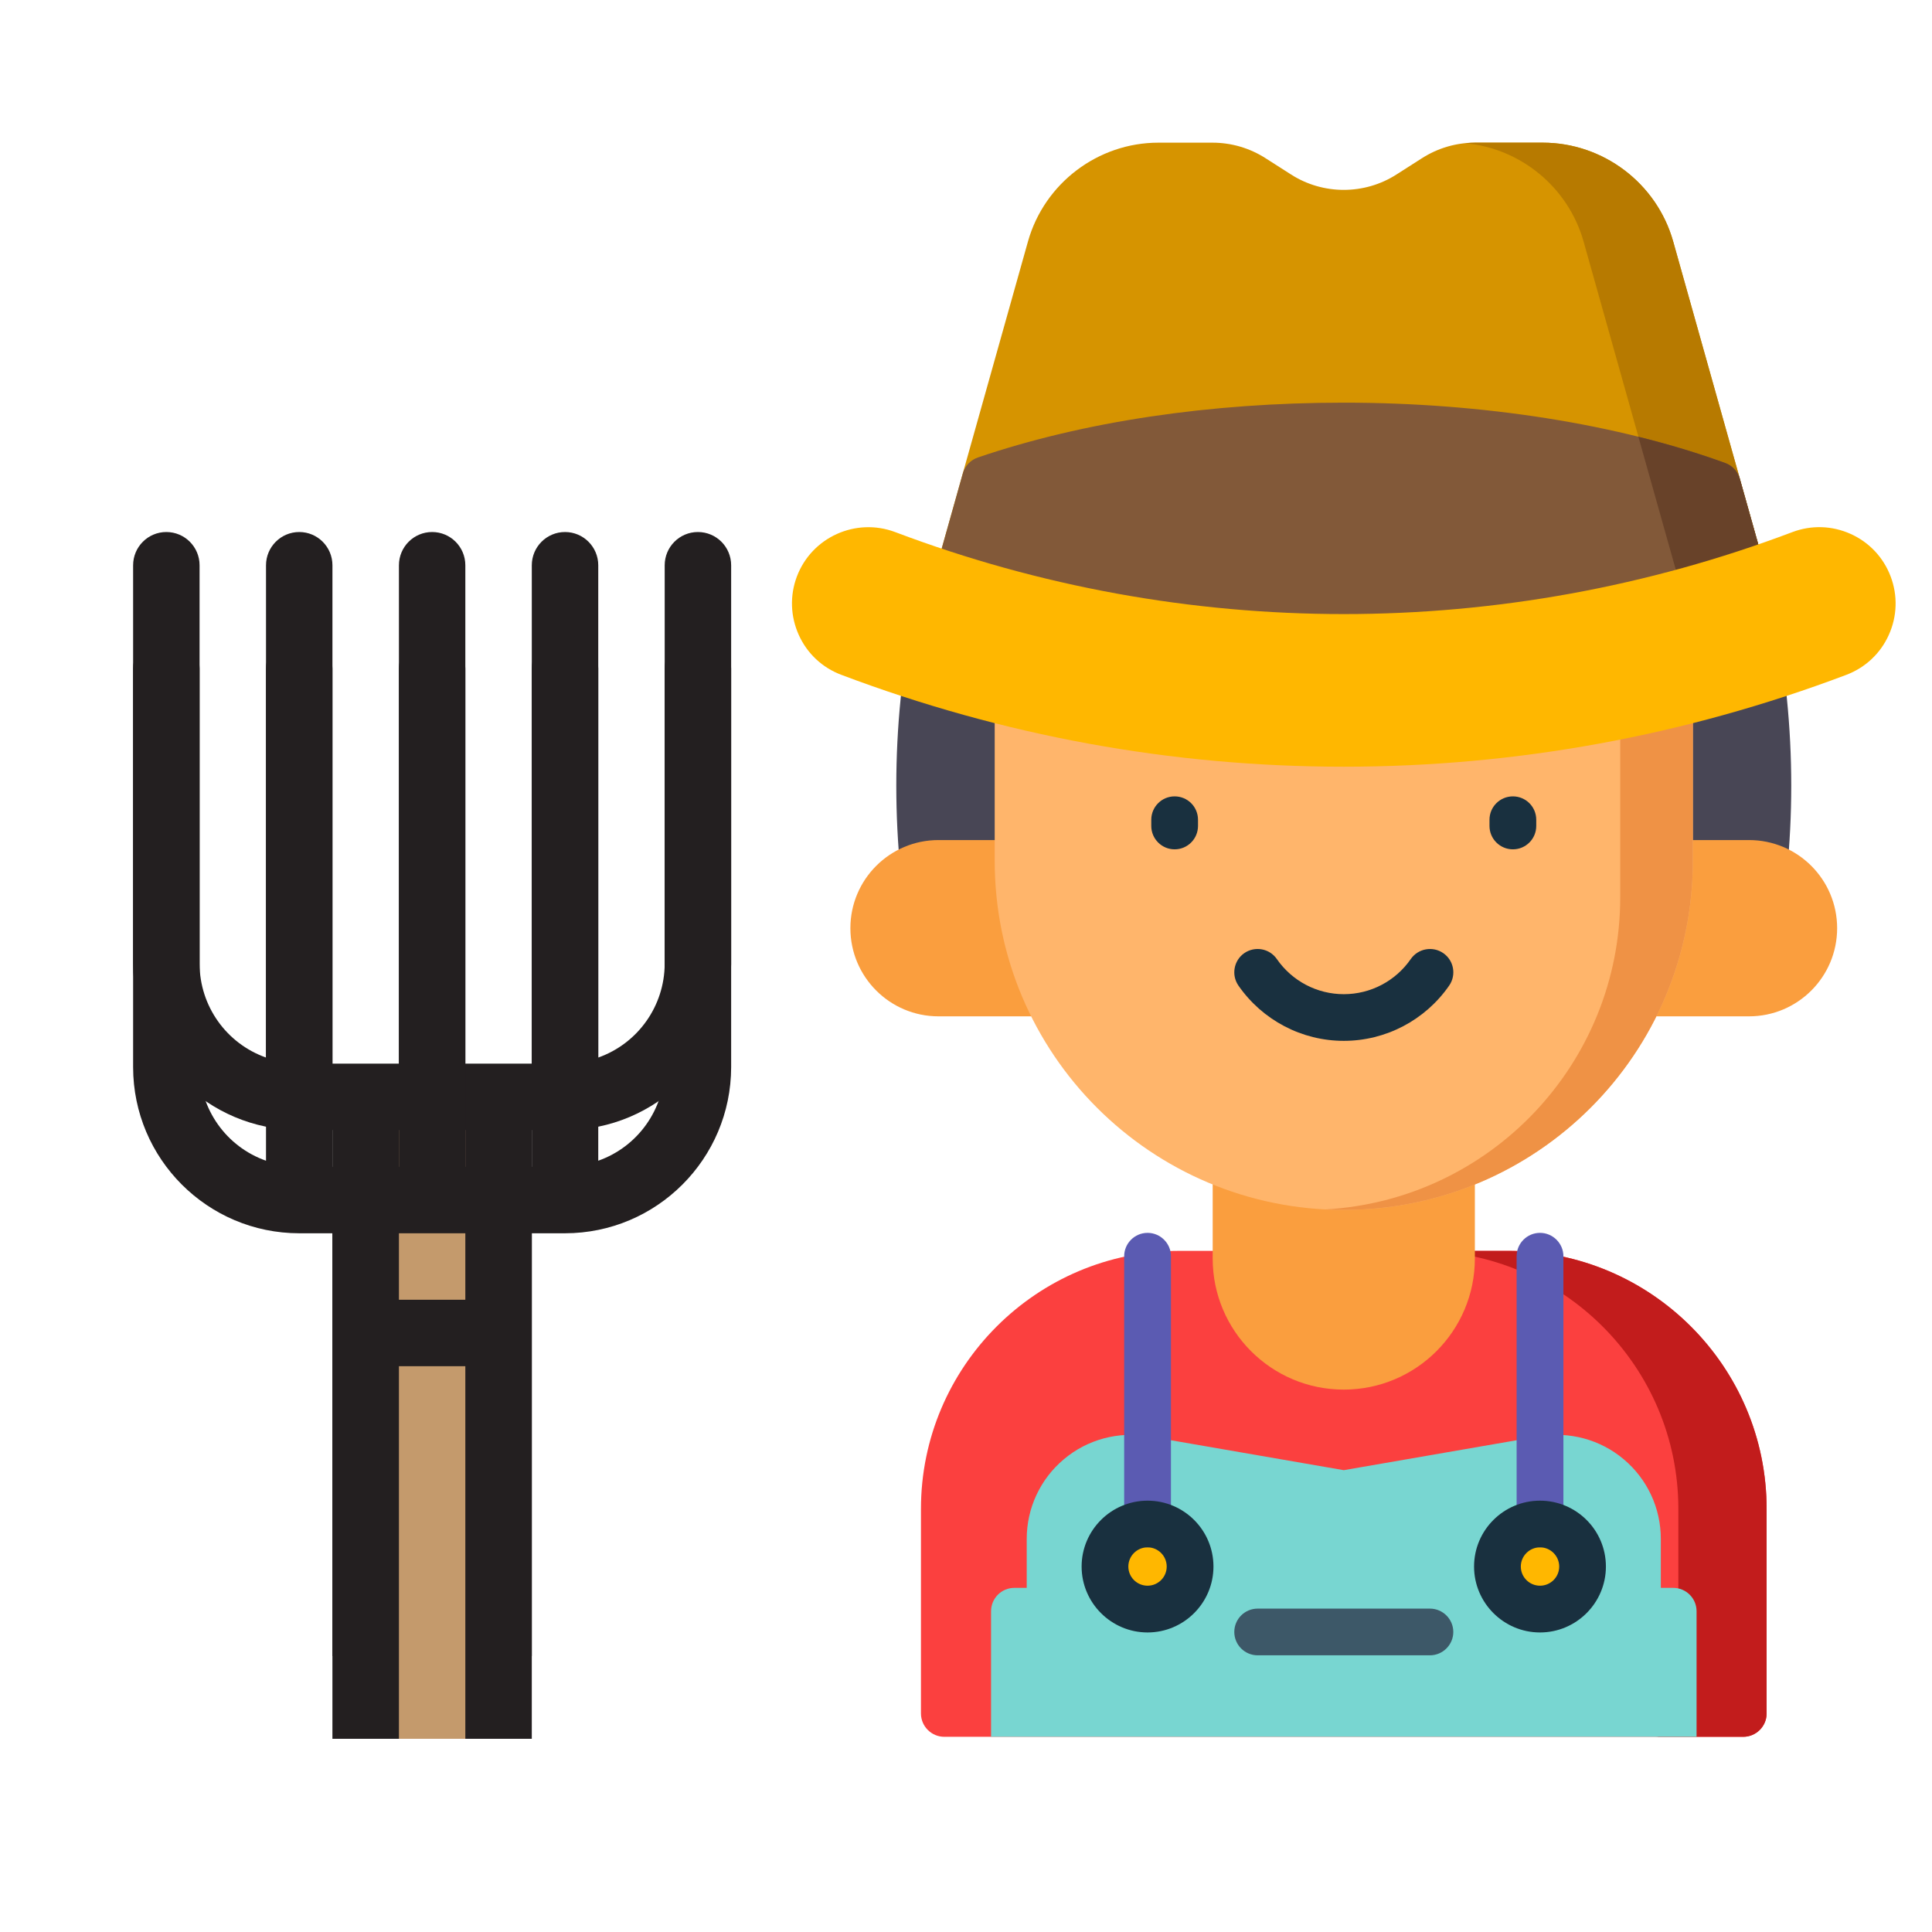 <?xml version="1.0" encoding="utf-8"?>
<!-- Generator: Adobe Illustrator 16.0.0, SVG Export Plug-In . SVG Version: 6.00 Build 0)  -->
<!DOCTYPE svg PUBLIC "-//W3C//DTD SVG 1.1//EN" "http://www.w3.org/Graphics/SVG/1.1/DTD/svg11.dtd">
<svg version="1.1" id="圖層_1" xmlns="http://www.w3.org/2000/svg" xmlns:xlink="http://www.w3.org/1999/xlink" x="0px" y="0px"
	 width="70px" height="70px" viewBox="0 0 70 70" enable-background="new 0 0 70 70" xml:space="preserve">
<g id="XMLID_4402_">
	<defs>
		<rect id="XMLID_4409_" x="-4" y="6" width="75" height="54"/>
	</defs>
	<clipPath id="XMLID_12_">
		<use xlink:href="#XMLID_4409_"  overflow="visible"/>
	</clipPath>
	<g id="XMLID_4407_" clip-path="url(#XMLID_12_)">
		<g id="XMLID_4408_">
			<path fill="#C49A6C" d="M13.25,44.557h4.815v27.685H13.25V44.557z"/>
			<path fill="#C49A6C" d="M13.25,72.241v5.442c1.497-0.835,3.319-0.835,4.815,0v-5.442H13.25z"/>
		</g>
		<path fill="#8B5E3C" d="M22.698,85.482H8.616H7.231v4.816h1.385h14.083h1.385v-4.816H22.698z"/>
		<path fill="#C49A6C" d="M13.25,44.557h4.815v-4.815h-2.407H13.25V44.557z"/>
		<path fill="#231F20" d="M26.491,34.926V20.482c0-0.667-0.538-1.206-1.205-1.206c-0.664,0-1.203,0.539-1.203,1.206v14.443
			c-0.007,1.525-0.97,2.882-2.407,3.392V20.482c0-0.667-0.54-1.206-1.204-1.206c-0.665,0-1.204,0.539-1.204,1.206v18.056H16.86
			V20.482c0-0.667-0.538-1.206-1.203-1.206c-0.665,0-1.203,0.539-1.203,1.206v18.056h-2.409V20.482c0-0.667-0.539-1.206-1.202-1.206
			c-0.665,0-1.205,0.539-1.205,1.206v17.835c-1.438-0.51-2.401-1.866-2.407-3.392V20.482c0-0.667-0.539-1.206-1.205-1.206
			c-0.664,0-1.203,0.539-1.203,1.206v14.443c0.003,3.323,2.696,6.017,6.019,6.018h1.202v36.082c-2.343,1.766-3.925,4.36-4.417,7.255
			H7.231c-0.665,0-1.205,0.538-1.205,1.202v4.816c0,0.663,0.54,1.204,1.205,1.204h16.852c0.665,0,1.203-0.541,1.203-1.204v-4.816
			c0-0.664-0.539-1.202-1.203-1.202h-0.397c-0.494-2.895-2.074-5.489-4.418-7.255V40.943h1.204
			C23.794,40.942,26.487,38.249,26.491,34.926z M14.587,75.961c-0.043,0.014-0.089,0.005-0.133,0.014v-2.529h2.406v2.529
			c-0.042-0.014-0.087-0.006-0.13-0.014c-0.353-0.066-0.713-0.104-1.073-0.106C15.297,75.857,14.939,75.895,14.587,75.961z
			 M14.454,45.759h2.406v25.28h-2.406V45.759z M8.435,89.096v-2.409H22.88v2.409H8.435z M13.808,78.742
			c0.291-0.154,0.598-0.277,0.917-0.359c0.936-0.241,1.927-0.111,2.769,0.359c1.944,1.266,3.29,3.264,3.731,5.538H10.09
			C10.526,82.008,11.87,80.008,13.808,78.742z M16.86,40.943v2.409h-2.406v-2.409H16.86z"/>
	</g>
</g>
<g id="XMLID_4397_">
	<path fill="#FB403F" d="M64.008,54.67v7.412c0,0.467-0.381,0.846-0.85,0.846H34.216c-0.467,0-0.848-0.379-0.848-0.846V54.67
		c0-5.154,4.194-9.349,9.35-9.349h11.94C59.813,45.321,64.008,49.516,64.008,54.67z"/>
	<path fill="#C21C1C" d="M54.658,45.322h-3.195c5.151,0,9.347,4.193,9.347,9.348v7.412c0,0.467-0.379,0.846-0.846,0.846h3.194
		c0.469,0,0.85-0.379,0.85-0.846V54.67C64.008,49.516,59.813,45.322,54.658,45.322z"/>
	<path fill="#484655" d="M64.265,22.147c-0.078-0.394-0.426-0.679-0.83-0.679H33.94c-0.403,0-0.75,0.285-0.831,0.679
		c-0.846,4.192-0.846,8.443,0,12.632c0.08,0.395,0.428,0.678,0.831,0.678h29.495c0.404,0,0.752-0.283,0.83-0.678
		C65.112,30.589,65.112,26.339,64.265,22.147z"/>
	<path fill="#78D6D1" d="M61.47,58.379v4.549H35.908v-4.549c0-0.471,0.379-0.848,0.846-0.848H37.2v-1.773
		c0-1.114,0.489-2.167,1.344-2.885c0.849-0.718,1.971-1.019,3.069-0.831l7.074,1.225l7.075-1.225
		c1.097-0.188,2.219,0.113,3.07,0.831c0.854,0.718,1.343,1.771,1.343,2.885v1.773h0.446C61.089,57.531,61.47,57.908,61.47,58.379z"
		/>
	<g id="XMLID_4398_">
		<path fill="#FA9E3E" d="M43.938,35.371V45.6c0,2.622,2.127,4.748,4.749,4.748l0,0c2.621,0,4.75-2.126,4.75-4.748V35.371H43.938z"
			/>
		<path fill="#FA9E3E" d="M34.004,30.437h5.567v6.387h-5.567c-1.764,0-3.193-1.43-3.193-3.194
			C30.811,31.867,32.24,30.437,34.004,30.437z"/>
		<path fill="#FA9E3E" d="M63.37,30.437h-5.567v6.387h5.567c1.764,0,3.193-1.43,3.193-3.194
			C66.563,31.867,65.134,30.437,63.37,30.437z"/>
	</g>
	<path fill="#FFB56B" d="M48.688,43.838L48.688,43.838c-6.986,0-12.648-5.662-12.648-12.648V18.399h25.296V31.19
		C61.335,38.176,55.674,43.838,48.688,43.838z"/>
	<path fill="#EF9245" d="M58.704,18.399v14.108c0,6.043-4.731,10.983-10.696,11.314c0.228,0.011,0.454,0.017,0.68,0.017l0,0
		c6.986,0,12.647-5.662,12.647-12.648V18.399H58.704z"/>
	<g id="XMLID_4399_">
		<path fill="#19303F" d="M54.815,30.773c-0.467,0-0.848-0.379-0.848-0.847v-0.225c0-0.469,0.381-0.847,0.848-0.847
			c0.468,0,0.846,0.378,0.846,0.847v0.225C55.661,30.394,55.283,30.773,54.815,30.773z"/>
		<path fill="#19303F" d="M42.559,30.773c-0.466,0-0.846-0.379-0.846-0.847v-0.225c0-0.469,0.38-0.847,0.846-0.847
			c0.47,0,0.847,0.378,0.847,0.847v0.225C43.405,30.394,43.028,30.773,42.559,30.773z"/>
		<path fill="#19303F" d="M48.688,37.712c-1.522,0-2.948-0.749-3.817-2.002c-0.265-0.383-0.17-0.91,0.212-1.176
			c0.387-0.266,0.915-0.17,1.18,0.215c0.553,0.798,1.457,1.272,2.426,1.272c0.968,0,1.873-0.474,2.425-1.272
			c0.267-0.385,0.795-0.48,1.179-0.215c0.385,0.266,0.479,0.793,0.213,1.176C51.637,36.963,50.209,37.712,48.688,37.712z"/>
	</g>
	<path fill="#D69400" d="M64.865,23.847L60.622,8.747c-0.593-2.105-2.534-3.578-4.726-3.578h-2.451
		c-0.684,0-1.351,0.195-1.929,0.566l-0.916,0.585c-1.16,0.746-2.666,0.746-3.826,0l-0.916-0.585
		c-0.577-0.371-1.244-0.566-1.931-0.566h-1.956c-2.191,0-4.131,1.472-4.725,3.578l-4.244,15.101c-0.072,0.256-0.02,0.53,0.14,0.741
		c0.16,0.211,0.41,0.335,0.674,0.335h30.233c0.265,0,0.515-0.124,0.674-0.335C64.885,24.377,64.938,24.104,64.865,23.847z"/>
	<path fill="#B77A00" d="M64.865,23.847L60.622,8.747c-0.593-2.105-2.534-3.578-4.726-3.578h-2.451c-0.12,0-0.237,0.009-0.357,0.021
		c2.004,0.18,3.732,1.594,4.287,3.557l4.243,15.101c0.072,0.256,0.018,0.53-0.14,0.741c-0.162,0.211-0.412,0.335-0.675,0.335h3.247
		c0.265,0,0.515-0.124,0.674-0.335C64.885,24.377,64.938,24.104,64.865,23.847z"/>
	<path fill="#825939" d="M64.865,23.847l-1.83-6.504c-0.072-0.261-0.269-0.473-0.523-0.566c-3.87-1.411-8.78-2.188-13.824-2.188
		c-4.854,0-9.44,0.686-13.259,1.987c-0.264,0.091-0.467,0.305-0.542,0.573l-1.882,6.697c-0.072,0.256-0.02,0.53,0.14,0.741
		c0.16,0.211,0.41,0.335,0.674,0.335h30.233c0.265,0,0.515-0.124,0.674-0.335C64.885,24.377,64.938,24.104,64.865,23.847z"/>
	<path fill="#684229" d="M64.865,23.847l-1.83-6.504c-0.072-0.261-0.269-0.473-0.523-0.566c-0.986-0.359-2.044-0.679-3.15-0.952
		l2.257,8.022c0.072,0.255,0.018,0.53-0.14,0.741c-0.162,0.211-0.412,0.335-0.675,0.335h3.247c0.265,0,0.515-0.124,0.674-0.335
		C64.885,24.377,64.938,24.104,64.865,23.847z"/>
	<g id="XMLID_4400_">
		<path fill="#FFB700" d="M68.502,20.887c-0.261-0.689-0.774-1.237-1.448-1.541c-0.673-0.303-1.422-0.328-2.113-0.067
			c-10.481,3.96-22.026,3.96-32.505,0c-1.426-0.537-3.024,0.183-3.563,1.608c-0.26,0.691-0.235,1.442,0.067,2.115
			c0.303,0.674,0.851,1.188,1.542,1.448c5.841,2.207,11.967,3.329,18.206,3.329c6.238,0,12.365-1.122,18.207-3.328
			c0.689-0.261,1.239-0.775,1.541-1.449C68.739,22.329,68.763,21.578,68.502,20.887z"/>
		<circle fill="#FFB700" cx="55.796" cy="56.759" r="1.542"/>
	</g>
	<path fill="#5B5BB2" d="M55.797,56.063c-0.468,0-0.847-0.378-0.847-0.844v-9.703c0-0.466,0.379-0.847,0.847-0.847
		c0.467,0,0.848,0.381,0.848,0.847v9.703C56.645,55.686,56.264,56.063,55.797,56.063z"/>
	<circle fill="#FFB700" cx="41.578" cy="56.759" r="1.542"/>
	<path fill="#5B5BB2" d="M41.578,56.063c-0.468,0-0.847-0.378-0.847-0.844v-9.703c0-0.466,0.379-0.847,0.847-0.847
		c0.467,0,0.848,0.381,0.848,0.847v9.703C42.426,55.686,42.045,56.063,41.578,56.063z"/>
	<path fill="#3D5868" d="M51.809,59.975h-6.241c-0.47,0-0.847-0.381-0.847-0.846s0.377-0.846,0.847-0.846h6.241
		c0.466,0,0.847,0.381,0.847,0.846S52.274,59.975,51.809,59.975z"/>
	<g id="XMLID_4401_">
		<path fill="#19303F" d="M55.797,59.147c-1.316,0-2.389-1.073-2.389-2.388c0-1.318,1.072-2.387,2.389-2.387
			c1.317,0,2.388,1.068,2.388,2.387C58.185,58.074,57.114,59.147,55.797,59.147z M55.797,56.063c-0.382,0-0.695,0.313-0.695,0.696
			c0,0.384,0.313,0.694,0.695,0.694c0.384,0,0.696-0.311,0.696-0.694C56.493,56.377,56.181,56.063,55.797,56.063z"/>
		<path fill="#19303F" d="M41.578,59.147c-1.315,0-2.389-1.073-2.389-2.388c0-1.318,1.073-2.387,2.389-2.387
			s2.388,1.068,2.388,2.387C43.966,58.074,42.894,59.147,41.578,59.147z M41.578,56.063c-0.383,0-0.696,0.313-0.696,0.696
			c0,0.384,0.313,0.694,0.696,0.694c0.384,0,0.694-0.311,0.694-0.694C42.272,56.377,41.962,56.063,41.578,56.063z"/>
	</g>
</g>
<g id="XMLID_1_">
	<defs>
		<rect id="XMLID_2_" x="-4" y="12" width="75" height="51"/>
	</defs>
	<clipPath id="XMLID_13_">
		<use xlink:href="#XMLID_2_"  overflow="visible"/>
	</clipPath>
	<g id="XMLID_3_" clip-path="url(#XMLID_13_)">
		<g id="XMLID_10_">
			<path fill="#C49A6C" d="M13.25,48.297h4.815v27.685H13.25V48.297z"/>
			<path fill="#C49A6C" d="M13.25,75.981v5.44c1.497-0.833,3.319-0.833,4.815,0v-5.44H13.25z"/>
		</g>
		<path fill="#8B5E3C" d="M22.698,89.223H8.616H7.231v4.815h1.385h14.083h1.385v-4.815H22.698z"/>
		<path fill="#C49A6C" d="M13.25,48.297h4.815V43.48h-2.407H13.25V48.297z"/>
		<path fill="#231F20" d="M26.491,38.665V24.222c0-0.667-0.538-1.205-1.205-1.205c-0.664,0-1.203,0.539-1.203,1.205v14.443
			c-0.007,1.526-0.97,2.883-2.407,3.39V24.222c0-0.667-0.54-1.205-1.204-1.205c-0.665,0-1.204,0.539-1.204,1.205v18.055H16.86
			V24.222c0-0.667-0.538-1.205-1.203-1.205c-0.665,0-1.203,0.539-1.203,1.205v18.055h-2.409V24.222c0-0.667-0.539-1.205-1.202-1.205
			c-0.665,0-1.205,0.539-1.205,1.205v17.833c-1.438-0.507-2.401-1.863-2.407-3.39V24.222c0-0.667-0.539-1.205-1.205-1.205
			c-0.664,0-1.203,0.539-1.203,1.205v14.443c0.003,3.322,2.696,6.016,6.019,6.019h1.202v36.08c-2.343,1.767-3.925,4.361-4.417,7.257
			H7.231c-0.665,0-1.205,0.538-1.205,1.202v4.815c0,0.664,0.54,1.203,1.205,1.203h16.852c0.665,0,1.203-0.539,1.203-1.203v-4.815
			c0-0.664-0.539-1.202-1.203-1.202h-0.397c-0.494-2.896-2.074-5.49-4.418-7.257v-36.08h1.204
			C23.794,44.681,26.487,41.987,26.491,38.665z M14.587,79.701c-0.043,0.012-0.089,0.003-0.133,0.012v-2.529h2.406v2.529
			c-0.042-0.012-0.087-0.006-0.13-0.012c-0.353-0.068-0.713-0.104-1.073-0.108C15.297,79.597,14.939,79.633,14.587,79.701z
			 M14.454,49.5h2.406v25.279h-2.406V49.5z M8.435,92.834v-2.409H22.88v2.409H8.435z M13.808,82.481
			c0.291-0.155,0.598-0.278,0.917-0.359c0.936-0.242,1.927-0.112,2.769,0.359c1.944,1.267,3.29,3.263,3.731,5.539H10.09
			C10.526,85.746,11.87,83.748,13.808,82.481z M16.86,44.684v2.408h-2.406v-2.408H16.86z"/>
	</g>
</g>
</svg>
